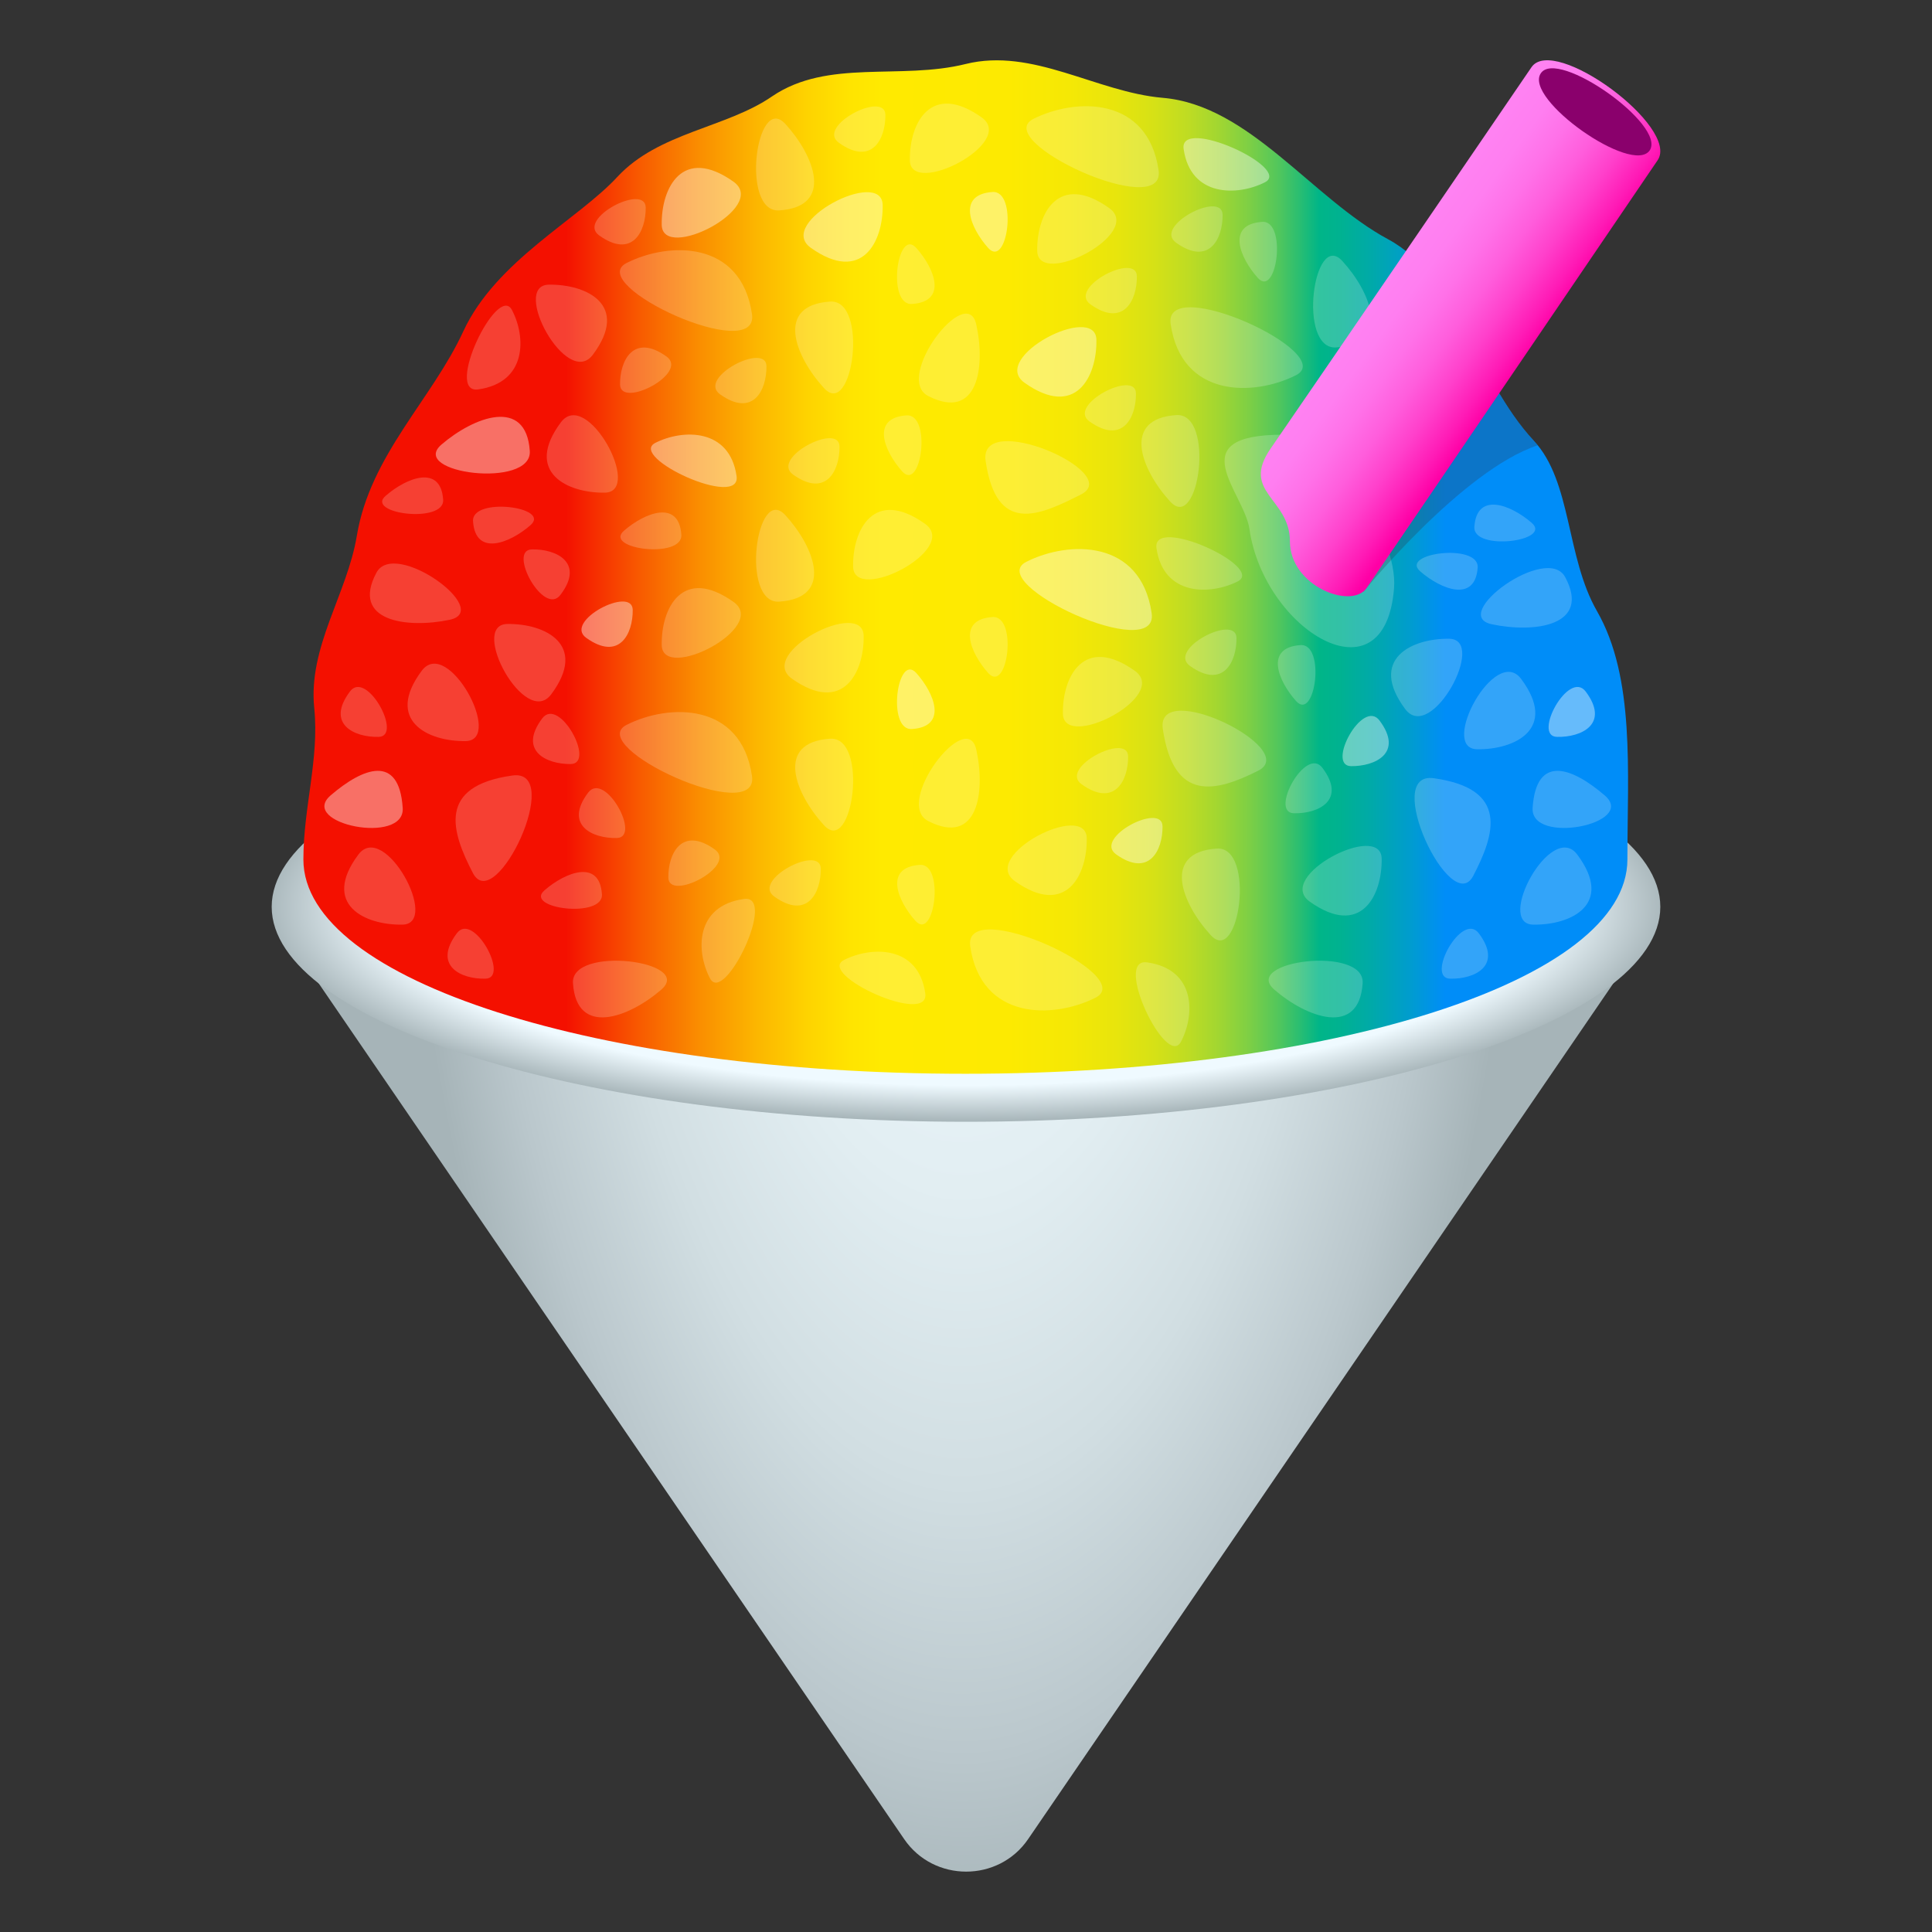 <?xml version="1.0" encoding="utf-8"?>
<!-- Generator: Adobe Illustrator 24.1.2, SVG Export Plug-In . SVG Version: 6.00 Build 0)  -->
<svg version="1.1" id="Layer_1" xmlns="http://www.w3.org/2000/svg" xmlns:xlink="http://www.w3.org/1999/xlink" x="0px" y="0px"
	 width="64px" height="64px" viewBox="0 0 64 64" style="enable-background:new 0 0 64 64;" xml:space="preserve">
<rect x="0" y="0" width="64" height="64" fill="#333333" stroke="none"/>
<radialGradient id="SVGID_1_" cx="31.875" cy="-0.387" r="19.119" gradientTransform="matrix(1 0 0 2.579 0 16.038)" gradientUnits="userSpaceOnUse">
	<stop  offset="0" style="stop-color:#EFFAFF"/>
	<stop  offset="0.277" style="stop-color:#ECF7FC"/>
	<stop  offset="0.495" style="stop-color:#E2EEF2"/>
	<stop  offset="0.693" style="stop-color:#D1DEE2"/>
	<stop  offset="0.877" style="stop-color:#BAC7CC"/>
	<stop  offset="1" style="stop-color:#A6B4B8"/>
</radialGradient>
<path fill="url(#SVGID_1_)" d="M54.11,31.6L34.06,60.92c-0.98,1.44-3.13,1.44-4.11,0L9.89,31.6H54.11z"/>
<radialGradient id="SVGID_2_" cx="32" cy="14.962" r="23.337" gradientTransform="matrix(1 0 0 0.306 0 25.453)" gradientUnits="userSpaceOnUse">
	<stop  offset="0.829" style="stop-color:#EFFAFF"/>
	<stop  offset="1" style="stop-color:#A6B4B8"/>
</radialGradient>
<path fill="url(#SVGID_2_)" d="M32,22.92c12.7,0,23,3.29,23,7.12s-10.3,7.12-23,7.12c-12.7,0-23-3.29-23-7.12S19.3,22.92,32,22.92z"/>
<linearGradient id="SVGID_3_" gradientUnits="userSpaceOnUse" x1="-2.635" y1="18.784" x2="44.376" y2="18.784" gradientTransform="matrix(0.933 0 0 1 12.521 0)">
	<stop  offset="0.198" style="stop-color:#F41000"/>
	<stop  offset="0.209" style="stop-color:#F51F00"/>
	<stop  offset="0.255" style="stop-color:#F85C00"/>
	<stop  offset="0.3" style="stop-color:#FA8F00"/>
	<stop  offset="0.342" style="stop-color:#FCB600"/>
	<stop  offset="0.38" style="stop-color:#FED300"/>
	<stop  offset="0.413" style="stop-color:#FFE400"/>
	<stop  offset="0.437" style="stop-color:#FFEA00"/>
	<stop  offset="0.532" style="stop-color:#FDEA01"/>
	<stop  offset="0.578" style="stop-color:#F5E805"/>
	<stop  offset="0.613" style="stop-color:#E8E50C"/>
	<stop  offset="0.642" style="stop-color:#D6E116"/>
	<stop  offset="0.668" style="stop-color:#BEDC23"/>
	<stop  offset="0.692" style="stop-color:#A0D632"/>
	<stop  offset="0.714" style="stop-color:#7DCF45"/>
	<stop  offset="0.735" style="stop-color:#54C75B"/>
	<stop  offset="0.753" style="stop-color:#27BD73"/>
	<stop  offset="0.767" style="stop-color:#00B588"/>
	<stop  offset="0.782" style="stop-color:#00B290"/>
	<stop  offset="0.805" style="stop-color:#00AAA7"/>
	<stop  offset="0.834" style="stop-color:#009DCC"/>
	<stop  offset="0.862" style="stop-color:#008DF8"/>
</linearGradient>
<path fill="url(#SVGID_3_)" d="M31.99,2.12c2.22-0.55,4.33,0.93,6.52,1.12c2.88,0.24,4.95,3.33,7.48,4.69c2.25,1.21,2.9,4.6,4.82,6.67
	c1.26,1.35,1.06,3.84,2.09,5.64c1.27,2.21,1.01,5.32,1.01,8.23c0,4.03-9.81,7.1-21.93,7.1c-12.11,0-21.93-3.07-21.93-7.1
	c0-1.73,0.53-3.34,0.36-5.01c-0.21-2.03,1.09-3.78,1.41-5.71c0.44-2.67,2.49-4.52,3.53-6.78c1.08-2.33,3.8-3.7,5.1-5.11
	c1.37-1.48,3.61-1.62,5.13-2.67C27.42,1.94,29.82,2.66,31.99,2.12z"/>
<path opacity="0.2" fill="#FFFFFF" d="M32.65,15.27c0.36,2.45,1.76,1.82,3.16,1.11C37.25,15.65,32.4,13.56,32.65,15.27z"/>
<path opacity="0.4" fill="#FFFFFF" d="M33.94,12.68c1.69,1.2,2.4-0.2,2.38-1.42C36.3,10.01,32.76,11.84,33.94,12.68z"/>
<path opacity="0.4" fill="#FFFFFF" d="M26.86,8.21c1.69,1.2,2.4-0.2,2.38-1.42C29.21,5.54,25.68,7.37,26.86,8.21z"/>
<path opacity="0.2" fill="#FFFFFF" d="M27.5,9.99c-1.84,0.12-1.16,1.82-0.21,2.86C28.25,13.92,28.79,9.91,27.5,9.99z"/>
<path opacity="0.2" fill="#FFFFFF" d="M38.78,10.74c0.36,2.44,2.74,2.4,4.15,1.69C44.36,11.71,38.52,9.03,38.78,10.74z"/>
<path opacity="0.2" fill="#FFFFFF" d="M46.18,19.48c0.14-1.78-2.11-5.08-3.68-5.08c-3.44,0-1.28,1.91-1.11,3.13C41.87,20.86,45.88,23.34,46.18,19.48z
	"/>
<path opacity="0.2" fill="#FFFFFF" d="M38.97,13.75c-1.84,0.12-1.16,1.82-0.21,2.86C39.72,17.68,40.26,13.67,38.97,13.75z"/>
<path opacity="0.4" fill="#FFFFFF" d="M39.21,4.94c0.23,1.59,1.78,1.56,2.69,1.1C42.83,5.57,39.04,3.83,39.21,4.94z"/>
<path opacity="0.2" fill="#FFFFFF" d="M38.96,8.04c1.09,0.78,1.55-0.13,1.54-0.93C40.48,6.3,38.19,7.49,38.96,8.04z"/>
<path opacity="0.2" fill="#FFFFFF" d="M27.79,4.73c1.09,0.78,1.55-0.13,1.54-0.93C29.31,2.99,27.02,4.18,27.79,4.73z"/>
<path opacity="0.2" fill="#FFFFFF" d="M19.85,7.8c1.09,0.78,1.55-0.13,1.54-0.93C21.37,6.06,19.08,7.25,19.85,7.8z"/>
<path opacity="0.2" fill="#FFFFFF" d="M23.85,13.06c1.09,0.78,1.55-0.13,1.54-0.93C25.38,11.32,23.09,12.51,23.85,13.06z"/>
<path opacity="0.2" fill="#FFFFFF" d="M36.09,13.96c1.09,0.78,1.55-0.13,1.54-0.93C37.62,12.23,35.33,13.42,36.09,13.96z"/>
<path opacity="0.2" fill="#FFFFFF" d="M36.12,10.08c1.09,0.78,1.55-0.13,1.54-0.93C37.65,8.34,35.36,9.53,36.12,10.08z"/>
<path opacity="0.2" fill="#FFFFFF" d="M41.81,7.35c-1.19,0.08-0.75,1.18-0.14,1.86C42.3,9.89,42.64,7.29,41.81,7.35z"/>
<path opacity="0.4" fill="#FFFFFF" d="M32.88,6.36c-1.19,0.08-0.75,1.18-0.14,1.86C33.38,8.91,33.72,6.31,32.88,6.36z"/>
<path opacity="0.2" fill="#FFFFFF" d="M30.03,13.76c-1.19,0.08-0.75,1.18-0.14,1.86C30.52,16.31,30.87,13.71,30.03,13.76z"/>
<path opacity="0.2" fill="#FFFFFF" d="M38.38,5.64c-0.36-2.45-2.74-2.41-4.15-1.7C32.8,4.67,38.63,7.35,38.38,5.64z"/>
<path opacity="0.2" fill="#FFFFFF" d="M32.52,3.89c-1.69-1.2-2.4,0.2-2.38,1.42C30.16,6.55,33.69,4.73,32.52,3.89z"/>
<path opacity="0.2" fill="#FFFFFF" d="M36.74,6.89c-1.69-1.2-2.4,0.2-2.38,1.42C34.38,9.56,37.92,7.73,36.74,6.89z"/>
<path opacity="0.2" fill="#FFFFFF" d="M44.26,11.51c1.84-0.12,1.16-1.82,0.21-2.86C43.51,7.59,42.97,11.59,44.26,11.51z"/>
<path opacity="0.2" fill="#FFFFFF" d="M24.91,10.4c-0.36-2.44-2.74-2.4-4.15-1.69C19.33,9.43,25.17,12.11,24.91,10.4z"/>
<path opacity="0.4" fill="#FFFFFF" d="M24.3,6.02c-1.69-1.2-2.4,0.2-2.38,1.43C21.95,8.69,25.48,6.87,24.3,6.02z"/>
<path opacity="0.2" fill="#FFFFFF" d="M25.81,6.97c1.84-0.12,1.16-1.82,0.21-2.86C25.05,3.04,24.52,7.05,25.81,6.97z"/>
<path opacity="0.2" fill="#FFFFFF" d="M30.75,13.12c1.65,0.84,1.9-0.98,1.59-2.37C32.03,9.33,29.59,12.53,30.75,13.12z"/>
<path opacity="0.4" fill="#FFFFFF" d="M24.4,15.77c-0.23-1.59-1.78-1.56-2.69-1.1C20.78,15.14,24.56,16.88,24.4,15.77z"/>
<path opacity="0.2" fill="#FFFFFF" d="M22.08,11.81c-1.09-0.78-1.55,0.13-1.54,0.93C20.56,13.55,22.84,12.36,22.08,11.81z"/>
<path opacity="0.2" fill="#FFFFFF" d="M30.21,10.07c1.19-0.08,0.75-1.18,0.14-1.86C29.72,7.52,29.37,10.12,30.21,10.07z"/>
<path opacity="0.2" fill="#FFFFFF" d="M32.14,31.35c0.36,2.45,2.74,2.41,4.15,1.7C37.73,32.32,31.89,29.64,32.14,31.35z"/>
<path opacity="0.2" fill="#FFFFFF" d="M33.62,29.19c1.69,1.2,2.4-0.2,2.38-1.42C35.98,26.52,32.44,28.35,33.62,29.19z"/>
<path opacity="0.2" fill="#FFFFFF" d="M26.23,22.48c1.69,1.2,2.4-0.2,2.38-1.42C28.58,19.81,25.05,21.64,26.23,22.48z"/>
<path opacity="0.2" fill="#FFFFFF" d="M27.5,24.47c-1.84,0.12-1.16,1.82-0.21,2.86C28.25,28.4,28.79,24.39,27.5,24.47z"/>
<path opacity="0.2" fill="#FFFFFF" d="M38.52,24.15c0.36,2.44,1.75,2.09,3.16,1.38C43.11,24.81,38.27,22.44,38.52,24.15z"/>
<path opacity="0.2" fill="#FFFFFF" d="M43.39,29.87c1.69,1.2,2.4-0.2,2.38-1.43C45.74,27.2,42.21,29.03,43.39,29.87z"/>
<path opacity="0.2" fill="#FFFFFF" d="M40.31,28.11c-1.84,0.12-1.16,1.82-0.21,2.86C41.06,32.04,41.6,28.03,40.31,28.11z"/>
<path opacity="0.2" fill="#FFFFFF" d="M38.31,18.16c0.23,1.59,1.78,1.56,2.69,1.1C41.93,18.79,38.15,17.05,38.31,18.16z"/>
<path opacity="0.2" fill="#FFFFFF" d="M39.42,22.06c1.09,0.78,1.55-0.13,1.54-0.93C40.94,20.32,38.65,21.51,39.42,22.06z"/>
<path opacity="0.2" fill="#FFFFFF" d="M26.27,15.72c1.09,0.78,1.55-0.13,1.54-0.93C27.8,13.98,25.51,15.17,26.27,15.72z"/>
<path opacity="0.4" fill="#FFFFFF" d="M19.42,21.13c1.09,0.78,1.55-0.13,1.54-0.93C20.94,19.39,18.65,20.58,19.42,21.13z"/>
<path opacity="0.2" fill="#FFFFFF" d="M25.65,29.7c1.09,0.78,1.55-0.13,1.54-0.93C27.17,27.96,24.88,29.16,25.65,29.7z"/>
<path opacity="0.4" fill="#FFFFFF" d="M36.97,28.3c1.09,0.78,1.55-0.13,1.54-0.93C38.5,26.56,36.21,27.75,36.97,28.3z"/>
<path opacity="0.2" fill="#FFFFFF" d="M35.83,25.98c1.09,0.78,1.55-0.13,1.54-0.93C37.35,24.25,35.06,25.44,35.83,25.98z"/>
<path opacity="0.2" fill="#FFFFFF" d="M43.08,21.37c-1.19,0.08-0.75,1.18-0.14,1.86C43.57,23.91,43.92,21.31,43.08,21.37z"/>
<path opacity="0.2" fill="#FFFFFF" d="M32.88,20.44c-1.19,0.08-0.75,1.18-0.14,1.86C33.38,22.99,33.72,20.39,32.88,20.44z"/>
<path opacity="0.2" fill="#FFFFFF" d="M30.47,28.65c-1.19,0.08-0.75,1.18-0.14,1.86C30.96,31.19,31.3,28.59,30.47,28.65z"/>
<path opacity="0.4" fill="#FFFFFF" d="M38.15,20.31c-0.36-2.45-2.74-2.41-4.15-1.7C32.57,19.33,38.4,22.02,38.15,20.31z"/>
<path opacity="0.2" fill="#FFFFFF" d="M30.64,17.35c-1.69-1.2-2.4,0.2-2.38,1.42C28.29,20.02,31.82,18.19,30.64,17.35z"/>
<path opacity="0.2" fill="#FFFFFF" d="M37.59,22.22c-1.69-1.2-2.4,0.2-2.38,1.42C35.23,24.89,38.77,23.06,37.59,22.22z"/>
<path opacity="0.2" fill="#FFFFFF" d="M24.91,25.7c-0.36-2.44-2.74-2.4-4.15-1.69C19.33,24.73,25.17,27.41,24.91,25.7z"/>
<path opacity="0.2" fill="#FFFFFF" d="M24.3,19.94c-1.69-1.2-2.4,0.2-2.38,1.43C21.95,22.61,25.48,20.78,24.3,19.94z"/>
<path opacity="0.2" fill="#FFFFFF" d="M25.81,19.93c1.84-0.12,1.16-1.82,0.21-2.86C25.05,16,24.52,20.01,25.81,19.93z"/>
<path opacity="0.2" fill="#FFFFFF" d="M30.75,27.2c1.65,0.84,1.9-0.98,1.59-2.37C32.03,23.42,29.59,26.61,30.75,27.2z"/>
<path opacity="0.2" fill="#FFFFFF" d="M30.65,32.9c-0.23-1.59-1.78-1.56-2.69-1.1C27.03,32.27,30.82,34.01,30.65,32.9z"/>
<path opacity="0.2" fill="#FFFFFF" d="M23.68,28.14c-1.09-0.78-1.55,0.13-1.54,0.93C22.15,29.88,24.44,28.69,23.68,28.14z"/>
<path opacity="0.4" fill="#FFFFFF" d="M30.21,24.15c1.19-0.08,0.75-1.18,0.14-1.86C29.72,21.61,29.37,24.21,30.21,24.15z"/>
<path opacity="0.2" fill="#FFFFFF" d="M13.97,22.22c-1.23,1.65,0.21,2.35,1.46,2.33C16.7,24.52,14.83,21.07,13.97,22.22z"/>
<path opacity="0.2" fill="#FFFFFF" d="M18.58,13.99c-1.23,1.65,0.21,2.35,1.46,2.33C21.31,16.29,19.44,12.84,18.58,13.99z"/>
<path opacity="0.4" fill="#FFFFFF" d="M17.55,14.94c-0.12-1.8-1.86-1.13-2.93-0.21C13.53,15.68,17.63,16.2,17.55,14.94z"/>
<path opacity="0.2" fill="#FFFFFF" d="M16.97,25.69c-2.5,0.35-2.02,1.86-1.3,3.24C16.42,30.33,18.72,25.44,16.97,25.69z"/>
<path opacity="0.2" fill="#FFFFFF" d="M11.87,28.31c-1.23,1.65,0.21,2.34,1.46,2.32C14.6,30.61,12.73,27.16,11.87,28.31z"/>
<path opacity="0.4" fill="#FFFFFF" d="M13.34,26.76c-0.12-1.8-1.32-1.33-2.39-0.41C9.87,27.29,13.43,28.01,13.34,26.76z"/>
<path opacity="0.2" fill="#FFFFFF" d="M24.64,29.78c-1.62,0.23-1.59,1.74-1.12,2.63C23.99,33.31,25.77,29.61,24.64,29.78z"/>
<path opacity="0.2" fill="#FFFFFF" d="M19.48,26.26c-0.8,1.07,0.14,1.52,0.95,1.5C21.26,27.75,20.04,25.52,19.48,26.26z"/>
<path opacity="0.2" fill="#FFFFFF" d="M15.13,30.92c-0.8,1.07,0.14,1.52,0.95,1.5C16.9,32.41,15.68,30.17,15.13,30.92z"/>
<path opacity="0.2" fill="#FFFFFF" d="M11.59,22.91c-0.8,1.07,0.14,1.52,0.95,1.5C13.36,24.4,12.14,22.16,11.59,22.91z"/>
<path opacity="0.2" fill="#FFFFFF" d="M17.96,23.8c-0.8,1.07,0.14,1.52,0.95,1.51C19.74,25.29,18.52,23.05,17.96,23.8z"/>
<path opacity="0.2" fill="#FFFFFF" d="M19.94,29.62c-0.08-1.17-1.21-0.73-1.9-0.13C17.33,30.1,20,30.44,19.94,29.62z"/>
<path opacity="0.2" fill="#FFFFFF" d="M22.57,17.71c-0.08-1.17-1.21-0.73-1.9-0.13C19.97,18.19,22.63,18.53,22.57,17.71z"/>
<path opacity="0.2" fill="#FFFFFF" d="M14.68,16.55c-0.08-1.17-1.21-0.73-1.9-0.13C12.07,17.02,14.74,17.36,14.68,16.55z"/>
<path opacity="0.2" fill="#FFFFFF" d="M18.26,23c1.23-1.65-0.21-2.35-1.46-2.33C15.53,20.7,17.4,24.15,18.26,23z"/>
<path opacity="0.2" fill="#FFFFFF" d="M18.98,32.57c0.12,1.8,1.87,1.13,2.93,0.21C23,31.83,18.9,31.31,18.98,32.57z"/>
<path opacity="0.2" fill="#FFFFFF" d="M19.64,11.75c1.23-1.65-0.21-2.34-1.46-2.32C16.91,9.45,18.78,12.9,19.64,11.75z"/>
<path opacity="0.2" fill="#FFFFFF" d="M12.47,18.97c-0.86,1.61,1.01,1.86,2.43,1.56C16.35,20.22,13.07,17.84,12.47,18.97z"/>
<path opacity="0.2" fill="#FFFFFF" d="M15.84,12.9c1.62-0.23,1.59-1.73,1.12-2.63C16.48,9.36,14.7,13.06,15.84,12.9z"/>
<path opacity="0.2" fill="#FFFFFF" d="M18.57,19.7c0.8-1.06-0.14-1.52-0.95-1.5C16.8,18.21,18.02,20.45,18.57,19.7z"/>
<path opacity="0.2" fill="#FFFFFF" d="M15.67,17.27c0.08,1.17,1.21,0.73,1.9,0.13C18.28,16.79,15.61,16.45,15.67,17.27z"/>
<path opacity="0.2" fill="#FFFFFF" d="M50.39,22.49c1.23,1.65-0.21,2.35-1.46,2.33C47.66,24.8,49.53,21.34,50.39,22.49z"/>
<path opacity="0.25" fill="#302C3B" d="M50.94,14.75c-2.51,0.83-5.78,4.86-5.78,4.86s0.26-4.11,4.51-6.58C49.66,13.03,50.16,13.92,50.94,14.75z"/>
<path opacity="0.2" fill="#FFFFFF" d="M47.5,25.78c2.5,0.35,2.02,1.86,1.3,3.24C48.06,30.41,45.75,25.53,47.5,25.78z"/>
<path opacity="0.2" fill="#FFFFFF" d="M52.25,28.31c1.23,1.65-0.21,2.34-1.46,2.32C49.52,30.61,51.39,27.16,52.25,28.31z"/>
<path opacity="0.2" fill="#FFFFFF" d="M50.77,26.76c0.12-1.8,1.32-1.33,2.39-0.41C54.25,27.29,50.69,28.01,50.77,26.76z"/>
<path opacity="0.2" fill="#FFFFFF" d="M38,31.88c1.62,0.23,1.59,1.74,1.12,2.63C38.64,35.42,36.86,31.72,38,31.88z"/>
<path opacity="0.2" fill="#FFFFFF" d="M43.81,25.44c0.8,1.07-0.14,1.52-0.95,1.5C42.04,26.92,43.26,24.69,43.81,25.44z"/>
<path opacity="0.2" fill="#FFFFFF" d="M48.99,30.92c0.8,1.07-0.14,1.52-0.95,1.5C47.21,32.41,48.43,30.17,48.99,30.92z"/>
<path opacity="0.4" fill="#FFFFFF" d="M52.53,22.91c0.8,1.07-0.14,1.52-0.95,1.5C50.75,24.4,51.97,22.16,52.53,22.91z"/>
<path opacity="0.4" fill="#FFFFFF" d="M45.7,23.87c0.8,1.07-0.14,1.52-0.95,1.51C43.93,25.36,45.14,23.12,45.7,23.87z"/>
<path opacity="0.2" fill="#FFFFFF" d="M48.84,17.45c0.08-1.17,1.21-0.73,1.9-0.13C51.44,17.93,48.78,18.27,48.84,17.45z"/>
<path opacity="0.2" fill="#FFFFFF" d="M46.55,23.49c-1.23-1.65,0.21-2.35,1.46-2.33C49.28,21.18,47.41,24.64,46.55,23.49z"/>
<path opacity="0.2" fill="#FFFFFF" d="M45.14,32.57c-0.12,1.8-1.87,1.13-2.93,0.21C41.12,31.83,45.22,31.31,45.14,32.57z"/>
<path opacity="0.2" fill="#FFFFFF" d="M51.85,19.12c0.86,1.61-1.01,1.86-2.43,1.56C47.98,20.38,51.25,17.99,51.85,19.12z"/>
<path opacity="0.2" fill="#FFFFFF" d="M48.95,18.8c-0.08,1.17-1.21,0.73-1.9,0.13C46.34,18.32,49,17.98,48.95,18.8z"/>
<linearGradient id="SVGID_4_" gradientUnits="userSpaceOnUse" x1="-110.37" y1="-1.452" x2="-115.274" y2="-3.399" gradientTransform="matrix(0.97 0.245 -0.245 0.97 156.868 40.882)">
	<stop  offset="0" style="stop-color:#FF00A6"/>
	<stop  offset="0.111" style="stop-color:#FF1BB6"/>
	<stop  offset="0.292" style="stop-color:#FF40CB"/>
	<stop  offset="0.474" style="stop-color:#FF5DDC"/>
	<stop  offset="0.653" style="stop-color:#FF71E8"/>
	<stop  offset="0.83" style="stop-color:#FF7EF0"/>
	<stop  offset="1" style="stop-color:#FF82F2"/>
</linearGradient>
<path fill="url(#SVGID_4_)" d="M50.73,2.23c0,0-7.05,10.33-8.64,12.63c-1,1.45,0.64,1.64,0.64,3.07c0,1.49,2.04,2.27,2.54,1.55
	c1.72-2.51,9.64-14.17,9.64-14.17C55.66,4.22,51.47,1.13,50.73,2.23z"/>
<path fill="#8A006C" d="M54.65,4.98c-0.57,0.84-4.18-1.7-3.61-2.55C51.59,1.59,55.2,4.14,54.65,4.98z"/>
</svg>

